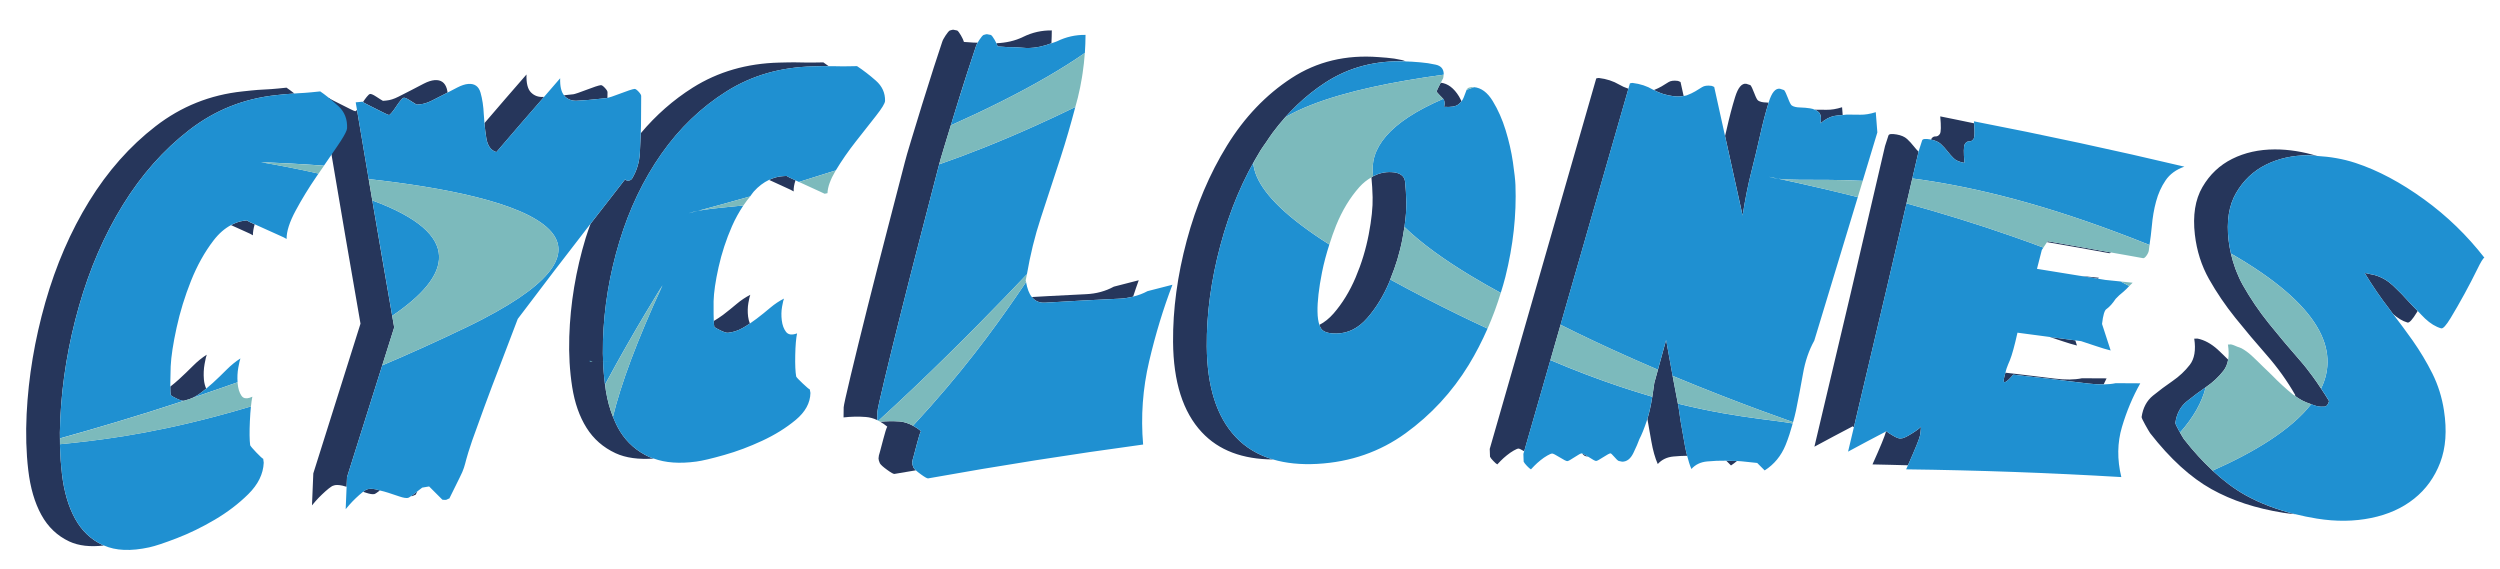 <?xml version="1.0" encoding="utf-8"?>
<!-- Generator: Adobe Illustrator 17.0.0, SVG Export Plug-In . SVG Version: 6.00 Build 0)  -->
<!DOCTYPE svg PUBLIC "-//W3C//DTD SVG 1.1//EN" "http://www.w3.org/Graphics/SVG/1.1/DTD/svg11.dtd">
<svg version="1.1" id="Layer_1" xmlns="http://www.w3.org/2000/svg" xmlns:xlink="http://www.w3.org/1999/xlink" x="0px" y="0px"
	 width="200px" height="45.5px" viewBox="0 0 200 45.5" style="enable-background:new 0 0 200 45.5;" xml:space="preserve">
<path id="color3" style="fill:#26365B;" d="M193.413,24.875c-0.019,0.032-0.041,0.072-0.06,0.104
	c-0.356,0.588-0.609,0.865-0.754,0.823c-0.391-0.11-0.775-0.348-1.158-0.683c-0.111-0.146-0.21-0.29-0.323-0.438
	c-0.666-0.858-1.314-1.807-1.947-2.846c0.072,0.019,0.207,0.049,0.403,0.086c0.195,0.038,0.329,0.067,0.402,0.087
	c0.543,0.154,1.033,0.438,1.475,0.848c0.441,0.411,0.87,0.852,1.287,1.322C192.961,24.429,193.188,24.644,193.413,24.875z
	 M86.889,23.534c-0.998,0.049-1.996,0.098-2.994,0.152c-0.449,0.024-0.898,0.051-1.348,0.077c0.26,0.322,0.607,0.479,1.05,0.452
	c0.997-0.06,1.995-0.117,2.993-0.171c0.998-0.054,1.996-0.103,2.995-0.15c0.372-0.018,0.725-0.079,1.065-0.165
	c0.151-0.435,0.288-0.889,0.449-1.308c-0.664,0.169-1.328,0.339-1.993,0.512C88.442,23.296,87.701,23.498,86.889,23.534z
	 M62.93,14.077c-0.092,0.004-0.183,0.01-0.274,0.015c-0.396,0.022-0.771,0.128-1.13,0.3c0.116,0.054,0.216,0.097,0.338,0.154
	c0.361,0.172,0.697,0.326,1.005,0.461c0.308,0.137,0.517,0.237,0.625,0.309c-0.014-0.265,0.035-0.561,0.146-0.889
	c-0.027-0.013-0.06-0.028-0.086-0.04C63.246,14.251,63.038,14.148,62.93,14.077z M42.479,7.394
	c-0.264-0.264-0.383-0.744-0.359-1.436c-1.117,1.274-2.24,2.587-3.362,3.891c0.037,0.413,0.082,0.821,0.15,1.214
	c0.104,0.61,0.373,0.978,0.804,1.104c1.275-1.497,2.545-2.957,3.815-4.416c-0.018,0.002-0.036,0.003-0.053,0.003
	C43.073,7.78,42.742,7.66,42.479,7.394z M34.771,6.411c-0.255,0.021-0.547,0.115-0.88,0.287c-0.333,0.173-0.665,0.345-0.997,0.519
	c-0.332,0.172-0.674,0.347-1.024,0.522c-0.351,0.178-0.671,0.279-0.961,0.304c-0.091,0.008-0.182,0.017-0.273,0.025
	c-0.072-0.035-0.248-0.146-0.53-0.331c-0.282-0.186-0.46-0.254-0.534-0.205c-0.037,0.003-0.112,0.073-0.226,0.21
	c-0.101,0.121-0.204,0.266-0.306,0.421c0.053,0.042,0.154,0.102,0.331,0.19c0.212,0.107,0.443,0.223,0.691,0.348
	c0.248,0.125,0.479,0.24,0.691,0.346c0.213,0.107,0.337,0.158,0.374,0.155c0.035-0.003,0.112-0.074,0.225-0.21
	c0.114-0.139,0.229-0.296,0.345-0.475c0.116-0.178,0.231-0.337,0.345-0.474c0.114-0.136,0.189-0.206,0.226-0.209
	c0.073-0.047,0.251,0.021,0.534,0.205c0.282,0.185,0.459,0.296,0.53,0.331c0.09-0.008,0.182-0.017,0.272-0.024
	c0.29-0.026,0.61-0.127,0.961-0.304c0.351-0.176,0.692-0.35,1.025-0.524c0.074-0.038,0.147-0.077,0.221-0.115
	c-0.022-0.096-0.036-0.201-0.061-0.291C35.604,6.607,35.278,6.373,34.771,6.411z M65.158,5.002
	c-0.327,0.007-0.681,0.005-1.062-0.006c-0.381-0.01-0.735-0.012-1.061-0.004c-0.236,0.005-0.472,0.011-0.708,0.016
	c-2.579,0.065-4.878,0.727-6.908,2.004c-1.562,0.985-2.946,2.206-4.16,3.65c-0.019,0.504-0.04,1.022-0.069,1.568
	c-0.042,0.759-0.254,1.45-0.636,2.078c-0.077,0.087-0.168,0.132-0.278,0.14c-0.11,0.009-0.2-0.023-0.271-0.097
	c-0.917,1.167-1.84,2.362-2.761,3.551c-0.131,0.374-0.27,0.741-0.387,1.127c-0.792,2.612-1.232,5.256-1.315,7.907
	c-0.044,1.41,0.034,2.75,0.233,4.025c0.2,1.272,0.581,2.361,1.145,3.26c0.563,0.9,1.338,1.576,2.323,2.034
	c0.827,0.383,1.854,0.514,3.06,0.431c-0.121-0.044-0.251-0.076-0.364-0.129c-0.986-0.457-1.761-1.133-2.324-2.033
	c-0.226-0.36-0.412-0.762-0.577-1.184c0,0.002-0.001,0.005-0.002,0.007c-0.122-0.308-0.23-0.629-0.323-0.966
	c-0.003-0.013-0.008-0.024-0.011-0.036c-0.091-0.347-0.172-0.703-0.231-1.081c-0.2-1.273-0.277-2.616-0.233-4.024
	c0.082-2.652,0.523-5.296,1.315-7.908c0.792-2.61,1.911-4.954,3.354-7.012c1.442-2.058,3.179-3.726,5.208-5.004
	c2.029-1.28,4.329-1.94,6.909-2.003c0.236-0.005,0.472-0.012,0.708-0.018c0.174-0.003,0.376,0.002,0.565,0.002
	c-0.143-0.102-0.286-0.211-0.429-0.306C65.63,4.993,65.394,4.997,65.158,5.002z M84.144,2.434c-0.799-0.013-1.561,0.158-2.288,0.515
	c-0.654,0.322-1.376,0.478-2.147,0.509c0.047,0.098,0.082,0.185,0.102,0.256c0.109,0,0.264,0.011,0.463,0.032
	c0.199,0.022,0.427,0.032,0.682,0.032c0.254,0,0.49,0.011,0.707,0.032c0.219,0.022,0.381,0.034,0.49,0.034
	c0.705,0,1.35-0.147,1.961-0.381C84.129,3.121,84.144,2.779,84.144,2.434z M77.115,3.355C77.08,3.225,77,3.051,76.875,2.833
	c-0.127-0.218-0.226-0.348-0.297-0.392c-0.182-0.043-0.291-0.066-0.326-0.066c-0.037,0-0.128,0.024-0.273,0.067
	c-0.073,0.044-0.184,0.175-0.33,0.393c-0.147,0.22-0.24,0.396-0.277,0.527c-0.149,0.438-0.373,1.12-0.672,2.044
	c-0.3,0.925-0.61,1.908-0.93,2.949c-0.32,1.043-0.613,1.999-0.877,2.868c-0.265,0.869-0.436,1.463-0.512,1.774
	c-0.345,1.339-0.794,3.074-1.352,5.213c-0.558,2.142-1.099,4.26-1.624,6.349c-0.525,2.096-0.975,3.924-1.348,5.482
	c-0.373,1.559-0.561,2.411-0.563,2.543c-0.004,0.269-0.008,0.537-0.011,0.809c0.594-0.068,1.187-0.081,1.781-0.035
	c0.311,0.023,0.617,0.108,0.917,0.249c0.003-0.222,0.006-0.443,0.009-0.663c0.002-0.134,0.189-0.984,0.563-2.543
	c0.373-1.559,0.823-3.387,1.348-5.48c0.525-2.09,1.066-4.209,1.624-6.351c0.557-2.138,1.007-3.874,1.351-5.213
	c0.076-0.312,0.247-0.906,0.513-1.774c0.264-0.87,0.556-1.826,0.877-2.868c0.319-1.04,0.63-2.025,0.929-2.949
	c0.3-0.927,0.524-1.607,0.674-2.045c0.022-0.082,0.075-0.189,0.142-0.306c-0.233-0.002-0.447-0.01-0.633-0.029
	C77.379,3.365,77.225,3.355,77.115,3.355z M72.531,33.836c-0.012-0.004-0.025-0.009-0.037-0.013
	c-0.175-0.055-0.351-0.092-0.529-0.106c-0.002,0-0.004-0.001-0.006-0.001c-0.017-0.001-0.033,0-0.049-0.001
	c-0.498-0.033-0.997-0.023-1.495,0.023c0.191,0.109,0.38,0.234,0.566,0.393c-0.077,0.142-0.183,0.477-0.318,1.001
	c-0.137,0.523-0.225,0.856-0.263,0.995c-0.078,0.23-0.117,0.411-0.118,0.545c-0.002,0.09,0.034,0.219,0.107,0.388
	c0.072,0.123,0.266,0.3,0.58,0.525c0.313,0.228,0.508,0.338,0.583,0.33c0.572-0.104,1.144-0.19,1.716-0.29
	c-0.085-0.08-0.15-0.151-0.184-0.208c-0.073-0.167-0.108-0.298-0.107-0.388c0.001-0.131,0.041-0.313,0.118-0.544
	c0.038-0.14,0.126-0.471,0.263-0.995c0.136-0.525,0.242-0.858,0.318-1c-0.208-0.178-0.42-0.315-0.635-0.432
	C72.873,33.966,72.703,33.893,72.531,33.836z M47.041,8c0.181-0.012,0.463-0.039,0.846-0.084c0.383-0.043,0.61-0.068,0.683-0.073
	c0.003,0,0.019-0.005,0.024-0.005c0.001-0.203,0.004-0.356,0.007-0.458c0.002-0.08-0.067-0.194-0.207-0.346
	c-0.141-0.152-0.248-0.226-0.32-0.222C48,6.816,47.854,6.853,47.635,6.925c-0.22,0.074-0.45,0.156-0.688,0.25
	c-0.239,0.095-0.468,0.177-0.688,0.252C46.039,7.5,45.91,7.538,45.874,7.54c-0.073,0.005-0.3,0.029-0.683,0.073
	c-0.027,0.002-0.045,0.004-0.072,0.007c0.02,0.024,0.034,0.055,0.055,0.077c0.263,0.266,0.594,0.385,0.994,0.359
	C46.459,8.037,46.75,8.018,47.041,8z M134.69,7.678c-0.082-0.374-0.166-0.742-0.247-1.117c-0.109-0.054-0.184-0.084-0.22-0.09
	c-0.325-0.045-0.574-0.01-0.747,0.102c-0.173,0.113-0.355,0.225-0.545,0.336c-0.175,0.102-0.382,0.2-0.616,0.294
	c0.445,0.248,0.969,0.418,1.582,0.496C134.211,7.737,134.465,7.721,134.69,7.678z M16.539,28.376
	c-0.374,0.236-0.742,0.534-1.103,0.897c-0.363,0.363-0.733,0.72-1.112,1.067c-0.234,0.214-0.468,0.408-0.701,0.59
	c0.001,0.325,0.012,0.554,0.031,0.672c0.069,0.072,0.236,0.174,0.503,0.299c0.266,0.125,0.454,0.178,0.564,0.158
	c0.047-0.009,0.092-0.032,0.139-0.043c0.171-0.041,0.34-0.092,0.506-0.168c0.176-0.08,0.351-0.174,0.521-0.294
	c0.202-0.141,0.405-0.297,0.608-0.463c-0.09-0.21-0.159-0.446-0.184-0.741c-0.035-0.424-0.016-0.836,0.057-1.236
	C16.442,28.715,16.498,28.469,16.539,28.376z M145.639,9.867c0.37-0.317,0.731-0.513,1.083-0.587
	c0.234-0.05,0.463-0.059,0.693-0.075c-0.017-0.209-0.032-0.417-0.049-0.626c-0.45,0.143-0.862,0.211-1.237,0.204
	c-0.331-0.006-0.645-0.008-0.947-0.008c0.12,0.051,0.226,0.117,0.315,0.198C145.668,9.131,145.717,9.428,145.639,9.867z
	 M19.736,17.63c-0.091,0.012-0.182,0.024-0.273,0.038c-0.34,0.046-0.664,0.173-0.98,0.342c0.054,0.025,0.098,0.043,0.153,0.069
	c0.354,0.167,0.683,0.315,0.985,0.444c0.301,0.13,0.506,0.229,0.612,0.301c-0.004-0.26,0.048-0.557,0.14-0.878
	c-0.008-0.003-0.017-0.008-0.025-0.011C20.045,17.804,19.842,17.703,19.736,17.63z M29.368,39.152
	c-0.067,0.012-0.177,0.081-0.32,0.191c0.079,0.025,0.166,0.056,0.242,0.08c0.29,0.098,0.509,0.131,0.657,0.104
	c0.061-0.01,0.223-0.121,0.446-0.291c-0.104-0.025-0.207-0.063-0.31-0.085C29.755,39.083,29.517,39.086,29.368,39.152z
	 M29.783,16.032c-0.096-0.566-0.192-1.139-0.288-1.707c-0.312-1.841-0.626-3.678-0.935-5.531c-0.058,0.06-0.105,0.102-0.128,0.104
	c-0.037,0.003-0.161-0.048-0.373-0.153c-0.213-0.108-0.444-0.222-0.692-0.348c-0.248-0.123-0.478-0.239-0.69-0.347
	c-0.212-0.107-0.337-0.179-0.37-0.219c-0.091,0.008-0.182,0.017-0.273,0.025c-0.09,0.009-0.181,0.019-0.271,0.027
	c0.052,0.313,0.105,0.619,0.157,0.931c0.111,0.098,0.221,0.189,0.331,0.293c0.486,0.465,0.715,1.06,0.684,1.787
	c-0.007,0.172-0.176,0.513-0.493,1.012c0.792,4.696,1.59,9.367,2.398,13.987c-1.252,3.954-2.51,7.946-3.775,11.978
	c-0.035,0.853-0.07,1.704-0.106,2.558c0.039-0.05,0.135-0.165,0.289-0.341c0.153-0.174,0.325-0.354,0.517-0.535
	c0.19-0.184,0.372-0.341,0.542-0.479c0.171-0.134,0.292-0.21,0.367-0.224c0.148-0.066,0.388-0.07,0.714,0
	c0.114,0.023,0.227,0.064,0.341,0.093c0.01-0.256,0.021-0.513,0.032-0.769c1.264-4.032,2.523-8.025,3.775-11.979
	C30.946,22.831,30.363,19.44,29.783,16.032L29.783,16.032z M22.215,7.084c-0.326,0.033-0.679,0.059-1.058,0.076
	c-0.38,0.018-0.733,0.044-1.059,0.079c-0.235,0.025-0.471,0.05-0.707,0.075c-2.574,0.274-4.887,1.195-6.943,2.785
	c-2.057,1.589-3.829,3.592-5.315,6.001c-1.487,2.411-2.655,5.113-3.506,8.088c-0.85,2.979-1.35,5.967-1.497,8.938
	c-0.078,1.578-0.035,3.076,0.131,4.486c0.165,1.413,0.513,2.604,1.045,3.574c0.532,0.972,1.277,1.68,2.235,2.13
	c0.753,0.352,1.68,0.452,2.771,0.323c-0.024-0.01-0.052-0.013-0.076-0.025c-0.959-0.447-1.704-1.156-2.235-2.128
	c-0.532-0.971-0.881-2.162-1.046-3.574c-0.165-1.412-0.208-2.908-0.13-4.486c0.147-2.973,0.647-5.96,1.497-8.938
	c0.85-2.976,2.018-5.678,3.506-8.089c1.486-2.41,3.257-4.411,5.315-6.001c2.057-1.589,4.369-2.511,6.943-2.785
	c0.236-0.025,0.471-0.05,0.707-0.074c0.234-0.025,0.498-0.042,0.759-0.057c-0.21-0.166-0.419-0.326-0.63-0.469
	C22.687,7.036,22.451,7.06,22.215,7.084z M32.89,39.688c0.036,0.003,0.067,0.004,0.083,0c0.037-0.006,0.083-0.023,0.14-0.056
	c0.056-0.028,0.102-0.048,0.14-0.055c0.046-0.095,0.086-0.174,0.129-0.264c-0.058,0.047-0.102,0.081-0.173,0.137
	C33.077,39.554,32.978,39.626,32.89,39.688z M60.024,23.584c-0.372,0.188-0.736,0.43-1.092,0.73
	c-0.357,0.301-0.723,0.597-1.097,0.883c-0.245,0.185-0.488,0.33-0.732,0.484c0.01,0.218,0.023,0.379,0.042,0.467
	c0.072,0.069,0.244,0.17,0.517,0.298c0.273,0.129,0.465,0.189,0.576,0.176c0.406-0.039,0.796-0.166,1.169-0.378
	c0.194-0.109,0.389-0.228,0.583-0.36c-0.065-0.164-0.116-0.346-0.142-0.555c-0.046-0.378-0.039-0.745,0.023-1.098
	C59.936,23.88,59.986,23.665,60.024,23.584z M164.372,30.287c-1-0.125-2.001-0.246-3.002-0.364c-0.311-0.036-0.622-0.07-0.933-0.106
	c-0.041,0.148-0.091,0.29-0.117,0.452c-0.103,0.49,0.146,0.388,0.742-0.294c1.001,0.11,2.002,0.225,3.003,0.343
	c1.001,0.12,2.001,0.239,3.001,0.366c0.443,0.055,0.851,0.075,1.227,0.068c0.082-0.157,0.148-0.328,0.235-0.482
	c-0.657-0.007-1.313-0.01-1.97-0.01C165.953,30.387,165.224,30.396,164.372,30.287z M166.157,27.642
	c-0.045-0.137-0.09-0.275-0.135-0.413c-0.682-0.094-1.363-0.182-2.045-0.272c0.325,0.107,0.659,0.217,1.025,0.34
	C165.437,27.444,165.822,27.56,166.157,27.642z M167.913,22.22c-0.5-0.052-0.999-0.102-1.499-0.151
	c0.474,0.077,0.947,0.15,1.42,0.229C167.858,22.27,167.89,22.25,167.913,22.22z M152.938,34.688
	c-0.426,0.268-0.714,0.395-0.863,0.386c-0.108,0.033-0.311-0.035-0.602-0.202c-0.292-0.168-0.479-0.292-0.56-0.373
	c-0.01,0.006-0.019,0.01-0.028,0.016c-0.099,0.369-0.45,1.221-1.087,2.638c0.947,0.011,1.892,0.052,2.839,0.07
	c0.598-1.342,0.931-2.164,0.978-2.432c0.046-0.365,0.066-0.584,0.059-0.659C153.607,34.236,153.363,34.423,152.938,34.688z
	 M155.219,9.31c0.073,0.794,0.064,1.261-0.029,1.403c-0.093,0.143-0.211,0.209-0.354,0.201c-0.142-0.009-0.259,0.068-0.35,0.229
	c-0.003,0.006-0.004,0.019-0.007,0.025c0.335,0.065,0.6,0.18,0.784,0.349c0.193,0.178,0.369,0.371,0.531,0.578
	c0.159,0.207,0.328,0.399,0.504,0.572c0.175,0.174,0.461,0.295,0.859,0.366c-0.075-0.834-0.068-1.332,0.024-1.493
	c0.092-0.161,0.209-0.237,0.351-0.228c0.143,0.007,0.261-0.059,0.354-0.202c0.085-0.132,0.097-0.555,0.041-1.245
	C157.023,9.683,156.122,9.485,155.219,9.31z M184.988,30.078c-0.306-0.409-0.614-0.817-0.954-1.203
	c-0.374-0.425-0.737-0.851-1.097-1.274c-0.112-0.131-0.224-0.264-0.334-0.396c-0.367-0.438-0.729-0.876-1.08-1.313
	c-0.798-0.992-1.498-2.024-2.103-3.098c-0.201-0.357-0.367-0.73-0.518-1.11c-0.029-0.074-0.057-0.149-0.084-0.222
	c-0.134-0.369-0.245-0.749-0.337-1.138c-0.003-0.015-0.01-0.028-0.013-0.042c0.002,0,0.004,0.002,0.006,0.003
	c-0.079-0.341-0.145-0.688-0.187-1.046c-0.18-1.532,0.022-2.806,0.602-3.803c0.58-0.998,1.372-1.752,2.38-2.255
	c1.007-0.504,2.142-0.756,3.406-0.76c0.236,0,0.471,0.044,0.706,0.058c-1.127-0.336-2.26-0.53-3.401-0.527
	c-1.265,0.004-2.398,0.255-3.406,0.759s-1.801,1.258-2.38,2.256c-0.58,0.997-0.782,2.271-0.604,3.802
	c0.15,1.296,0.527,2.483,1.132,3.558c0.607,1.074,1.306,2.105,2.104,3.098c0.796,0.991,1.635,1.988,2.511,2.983
	c0.875,0.999,1.64,2.065,2.291,3.206c-0.007,0.025-0.019,0.035-0.026,0.058c0.184,0.139,0.374,0.262,0.569,0.367
	c0.229,0.115,0.465,0.213,0.707,0.293c0.159,0.053,0.31,0.126,0.476,0.16c0.222,0.047,0.419,0.058,0.599,0.04
	c0.177-0.018,0.301-0.169,0.371-0.447c-0.2-0.351-0.431-0.681-0.651-1.017C185.454,30.729,185.225,30.401,184.988,30.078z
	 M163.76,19.37c1.664,0.29,3.328,0.576,4.991,0.887c0.04,0.008,0.087-0.016,0.138-0.058c-1.693-0.307-3.386-0.618-5.08-0.903
	C163.792,19.321,163.775,19.345,163.76,19.37z M177.007,37.651L177.007,37.651c-0.037-0.033-0.072-0.076-0.108-0.109
	c-0.347-0.328-0.692-0.669-1.037-1.05c-0.385-0.421-0.767-0.874-1.149-1.364c-0.005-0.007-0.013-0.021-0.018-0.026
	c-0.088-0.135-0.215-0.352-0.385-0.661c-0.182-0.324-0.275-0.527-0.284-0.606c0.106-0.736,0.411-1.31,0.914-1.72
	c0.503-0.407,1.023-0.795,1.563-1.166c0.539-0.37,0.997-0.8,1.376-1.289c0.19-0.244,0.313-0.54,0.372-0.889
	c-0.278-0.27-0.564-0.563-0.834-0.807c-0.521-0.47-1.058-0.764-1.609-0.877c-0.037-0.007-0.081-0.007-0.136,0
	c-0.052,0.011-0.097,0.011-0.133,0.002c0.14,0.915,0.021,1.614-0.356,2.1c-0.379,0.49-0.838,0.921-1.376,1.291
	c-0.54,0.368-1.061,0.76-1.564,1.167c-0.503,0.407-0.808,0.981-0.914,1.718c0.009,0.08,0.103,0.283,0.284,0.608
	c0.18,0.322,0.313,0.553,0.401,0.683c1.61,2.065,3.248,3.547,4.9,4.472c1.652,0.924,3.569,1.545,5.745,1.894
	c0.326,0.053,0.647,0.086,0.964,0.115c-1.474-0.364-2.816-0.869-4.014-1.54C178.738,39.109,177.87,38.454,177.007,37.651z
	 M126.794,36.479c0.136,0.037,0.219,0.053,0.263,0.058c-0.25-0.162-0.415-0.248-0.491-0.261
	C126.659,36.374,126.74,36.451,126.794,36.479z M115.263,6.617c-0.03,0.057-0.053,0.101-0.091,0.169
	c-0.153,0.283-0.23,0.464-0.228,0.543c0.001,0.019,0.022,0.056,0.064,0.107c0.042,0.052,0.104,0.12,0.188,0.204
	c0.043,0.044,0.069,0.07,0.104,0.105c0.028,0.029,0.056,0.057,0.077,0.079c0.017,0.019,0.03,0.032,0.045,0.047
	c0.011,0.011,0.026,0.027,0.036,0.037c0.015,0.016,0.037,0.04,0.046,0.049c0.079,0.202,0.084,0.398,0.019,0.589
	c0.544,0.038,0.923-0.023,1.135-0.183c0.105-0.079,0.192-0.166,0.266-0.26c-0.069-0.126-0.127-0.265-0.201-0.385
	C116.31,7.044,115.823,6.679,115.263,6.617z M127.915,6.239c-0.037-0.004-0.107,0.008-0.215,0.034
	c-2.724,9.487-5.568,19.366-8.521,29.64c0.004,0.106,0.007,0.208,0.011,0.312c0.003,0.105,0.007,0.21,0.011,0.313
	c0.039,0.085,0.128,0.195,0.264,0.337c0.137,0.146,0.242,0.236,0.319,0.277c0.036-0.043,0.127-0.138,0.273-0.287
	c0.143-0.148,0.308-0.293,0.49-0.44c0.182-0.149,0.365-0.274,0.549-0.38c0.184-0.104,0.313-0.16,0.389-0.16
	c0.06,0,0.225,0.085,0.45,0.219c2.889-10.048,5.67-19.713,8.34-29.007c-0.268-0.088-0.517-0.197-0.742-0.331
	C129.068,6.491,128.529,6.314,127.915,6.239z M100.854,12.014c0.135-0.22,0.288-0.414,0.43-0.625
	c0.176-0.259,0.345-0.528,0.531-0.773c1.202-1.617,2.598-2.958,4.197-4.002c1.902-1.24,4.046-1.793,6.434-1.703
	c-0.082-0.045-0.177-0.081-0.287-0.106c-0.418-0.094-0.825-0.156-1.223-0.187c-0.218-0.017-0.435-0.034-0.652-0.05
	c-2.606-0.201-4.923,0.349-6.966,1.68c-2.044,1.333-3.764,3.135-5.159,5.399c-1.396,2.266-2.471,4.805-3.219,7.596
	c-0.747,2.792-1.115,5.504-1.095,8.108c0.025,3.193,0.787,5.609,2.3,7.227c1.358,1.458,3.264,2.164,5.703,2.179
	c-1.193-0.351-2.2-0.946-3.008-1.814c-1.512-1.616-2.274-4.034-2.299-7.227c-0.022-2.604,0.347-5.315,1.095-8.107
	C98.383,16.82,99.457,14.279,100.854,12.014z M111.295,13.769c-0.512-0.021-0.991,0.095-1.444,0.329v0.001
	c-0.047,0.024-0.091,0.062-0.138,0.089c0,0.001,0.002,0.003,0.002,0.005c0.049,0.5,0.081,1.026,0.095,1.582
	c0.021,0.795-0.083,1.784-0.31,2.971c-0.227,1.188-0.576,2.336-1.049,3.45c-0.473,1.114-1.061,2.075-1.765,2.883
	c-0.351,0.401-0.73,0.705-1.135,0.911c0.042,0.122,0.09,0.232,0.15,0.314c0.19,0.264,0.6,0.387,1.231,0.377
	c0.926-0.014,1.744-0.429,2.449-1.237c0.704-0.807,1.293-1.768,1.765-2.883c0.047-0.111,0.078-0.226,0.123-0.338
	c0.191-0.479,0.368-0.961,0.517-1.453c0.162-0.545,0.302-1.097,0.409-1.659c0.017-0.086,0.027-0.164,0.043-0.249
	c0.04-0.227,0.08-0.453,0.111-0.665c0.117-0.789,0.17-1.476,0.155-2.057c-0.013-0.555-0.045-1.082-0.094-1.582
	C112.361,14.062,111.989,13.797,111.295,13.769z M140.65,8.045c-0.075-0.049-0.177-0.245-0.307-0.588
	c-0.13-0.342-0.233-0.558-0.31-0.646c-0.183-0.066-0.293-0.103-0.329-0.108c-0.359-0.056-0.658,0.296-0.896,1.063
	c-0.238,0.766-0.469,1.651-0.694,2.657c-0.034,0.154-0.074,0.304-0.109,0.457c0.467,2.122,0.931,4.25,1.403,6.357
	c0.211-1.332,0.442-2.483,0.69-3.455c0.249-0.972,0.486-1.96,0.711-2.964c0.22-0.983,0.446-1.848,0.679-2.602
	c-0.065-0.003-0.12-0.014-0.187-0.016C141.017,8.196,140.8,8.144,140.65,8.045z M134.448,33.69c-0.059-0.4-0.1-0.699-0.13-0.898
	c-0.029-0.2-0.079-0.481-0.153-0.841c-0.073-0.359-0.176-0.891-0.303-1.59c-0.127-0.701-0.318-1.754-0.572-3.16
	c-0.217,0.788-0.435,1.582-0.654,2.374h0.001c-0.098,0.355-0.194,0.707-0.293,1.065c-0.008,0.067-0.019,0.119-0.026,0.186
	c-0.041,0.316-0.083,0.614-0.128,0.893c-0.001,0.006-0.002,0.015-0.003,0.02c0,0,0,0-0.001,0c-0.117,0.726-0.249,1.319-0.394,1.776
	c0.095,0.544,0.199,1.133,0.314,1.783c0.13,0.737,0.302,1.346,0.515,1.825c0.319-0.355,0.739-0.557,1.263-0.604
	c0.385-0.036,0.744-0.053,1.091-0.057c-0.061-0.242-0.123-0.486-0.173-0.767C134.671,34.956,134.552,34.285,134.448,33.69z
	 M153.099,11.699c-0.162-0.207-0.339-0.4-0.53-0.578c-0.195-0.177-0.472-0.299-0.832-0.362c-0.397-0.07-0.616-0.044-0.66,0.075
	c-0.043,0.12-0.136,0.402-0.275,0.85c-1.791,7.749-3.676,15.765-5.65,24.052c1.025-0.555,2.048-1.099,3.067-1.632
	c0.018,0.019,0.063,0.049,0.093,0.07c1.799-7.568,3.528-14.921,5.172-22.038C153.352,11.998,153.221,11.858,153.099,11.699z
	 M138.097,36.854c0.127,0.128,0.254,0.255,0.382,0.382c0.171-0.109,0.328-0.23,0.479-0.359c-0.023,0-0.059-0.004-0.078-0.004
	C138.619,36.865,138.357,36.861,138.097,36.854z"/>
<path id="color2" style="fill:#1F90D1;" d="M63.922,14.557C63.923,14.557,63.923,14.556,63.922,14.557
	c0.073,0.033,0.141,0.064,0.213,0.097C64.066,14.623,63.992,14.587,63.922,14.557z M47.178,28.951L47.178,28.951
	c0-0.003,0-0.005,0-0.007c0.031-0.021,0.061-0.043,0.092-0.064c-0.03-0.012-0.06-0.026-0.091-0.037
	C47.18,28.879,47.179,28.915,47.178,28.951z M80.389,23.784c0.648-0.672,1.253-1.304,1.764-1.843
	c0.265-1.529,0.626-3.038,1.113-4.511c0.539-1.634,1.068-3.248,1.585-4.843c0.435-1.339,0.819-2.682,1.175-4.025
	c-1.108,0.54-2.173,1.037-3.207,1.502c-2.82,1.271-5.379,2.282-7.687,3.084c0.091-0.339,0.241-0.854,0.458-1.564
	c0.148-0.489,0.309-1.012,0.476-1.556c2.73-1.218,5.399-2.538,7.754-3.911c1.06-0.618,2.063-1.246,2.969-1.882
	c0.031-0.476,0.052-0.956,0.053-1.444c-0.799-0.012-1.561,0.16-2.288,0.516c-0.14,0.069-0.294,0.099-0.439,0.154
	c-0.611,0.234-1.256,0.381-1.961,0.381c-0.109,0-0.271-0.012-0.49-0.034c-0.217-0.021-0.453-0.032-0.707-0.032
	c-0.255,0-0.482-0.01-0.682-0.032c-0.199-0.021-0.353-0.032-0.463-0.032c-0.019-0.071-0.055-0.158-0.102-0.256
	c-0.038-0.08-0.082-0.167-0.139-0.266c-0.127-0.217-0.225-0.348-0.297-0.392c-0.182-0.042-0.291-0.065-0.326-0.065
	c-0.037,0-0.128,0.023-0.274,0.067c-0.072,0.044-0.184,0.175-0.329,0.393c-0.056,0.083-0.095,0.152-0.134,0.222
	c-0.067,0.117-0.12,0.223-0.142,0.306c-0.15,0.438-0.374,1.118-0.674,2.045c-0.299,0.923-0.609,1.909-0.929,2.949
	c-0.321,1.043-0.614,1.999-0.877,2.868c-0.266,0.869-0.436,1.463-0.513,1.774c-0.344,1.339-0.794,3.075-1.351,5.213
	c-0.558,2.142-1.099,4.26-1.624,6.351c-0.524,2.093-0.975,3.921-1.348,5.48c-0.374,1.559-0.561,2.409-0.563,2.543
	c-0.003,0.22-0.006,0.441-0.009,0.663c0.031,0.015,0.061,0.034,0.091,0.051C74.131,30.148,77.766,26.499,80.389,23.784z
	 M70.068,6.45c-0.503-0.442-1.004-0.829-1.507-1.16c-0.236,0.004-0.472,0.008-0.708,0.013c-0.327,0.007-0.681,0.005-1.062-0.006
	c-0.178-0.005-0.33,0-0.496-0.003c-0.19,0-0.391-0.005-0.565-0.002c-0.236,0.006-0.472,0.013-0.708,0.018
	c-2.579,0.063-4.879,0.723-6.909,2.003c-2.029,1.278-3.766,2.947-5.208,5.004c-1.443,2.059-2.562,4.402-3.354,7.012
	c-0.792,2.611-1.233,5.255-1.315,7.908c-0.044,1.408,0.033,2.751,0.233,4.024c0.06,0.378,0.14,0.734,0.231,1.081
	c-0.093-0.344-0.171-0.703-0.23-1.081c-0.026-0.168-0.033-0.349-0.055-0.521c2.367-4.407,4.584-7.916,4.584-7.916
	c-2.054,4.447-3.324,7.895-3.963,10.513c0.166,0.422,0.352,0.823,0.577,1.184c0.563,0.9,1.338,1.576,2.324,2.033
	c0.114,0.053,0.244,0.085,0.364,0.129c0.927,0.337,2.052,0.425,3.402,0.242c0.483-0.064,1.229-0.241,2.238-0.528
	c1.008-0.284,2.019-0.664,3.031-1.135c1.013-0.469,1.905-1.023,2.679-1.664c0.773-0.643,1.167-1.359,1.184-2.163
	c0.001-0.039-0.017-0.131-0.05-0.28c-0.074-0.031-0.265-0.191-0.574-0.485c-0.309-0.291-0.482-0.476-0.516-0.548
	c-0.067-0.377-0.092-0.947-0.076-1.717c0.016-0.767,0.065-1.346,0.147-1.735c-0.409,0.151-0.704,0.113-0.883-0.12
	c-0.18-0.234-0.293-0.538-0.34-0.919c-0.047-0.38-0.039-0.746,0.023-1.098c0.063-0.351,0.114-0.565,0.152-0.646
	c-0.372,0.187-0.736,0.429-1.092,0.728c-0.357,0.303-0.723,0.598-1.097,0.882c-0.18,0.138-0.36,0.266-0.54,0.386
	c-0.194,0.132-0.389,0.251-0.583,0.36c-0.374,0.212-0.764,0.339-1.169,0.378c-0.111,0.013-0.302-0.047-0.576-0.176
	c-0.273-0.128-0.445-0.229-0.517-0.298c-0.019-0.088-0.033-0.249-0.042-0.467c-0.007-0.154-0.012-0.334-0.014-0.554
	c-0.006-0.526-0.005-0.87-0.001-1.024c0.018-0.704,0.151-1.617,0.399-2.73c0.248-1.114,0.605-2.205,1.071-3.272
	c0.264-0.604,0.575-1.152,0.913-1.665c-1.26,0.129-2.267,0.219-3.07,0.337c-0.197,0.03-0.392,0.059-0.564,0.093
	c-0.483,0.127-0.752,0.196-0.752,0.196c0.217-0.077,0.469-0.14,0.752-0.196c0.171-0.045,0.375-0.099,0.599-0.159
	c0.858-0.23,2.084-0.566,3.574-0.992c0.099-0.123,0.183-0.266,0.287-0.384c0.381-0.426,0.792-0.733,1.227-0.94
	c0.359-0.172,0.733-0.278,1.13-0.3c0.092-0.005,0.183-0.01,0.274-0.015c0.108,0.071,0.316,0.174,0.625,0.31
	c0.026,0.012,0.06,0.027,0.086,0.04c0.087,0.039,0.186,0.085,0.282,0.13c0.942-0.29,1.927-0.597,2.943-0.924
	c0.469-0.777,1-1.545,1.593-2.3c0.597-0.759,1.136-1.444,1.62-2.06c0.483-0.615,0.725-1.014,0.728-1.203
	C70.817,7.431,70.57,6.892,70.068,6.45z M50.005,14.35c0.07,0.074,0.161,0.106,0.271,0.097c0.11-0.008,0.201-0.053,0.278-0.14
	c0.382-0.627,0.594-1.318,0.636-2.078c0.029-0.546,0.051-1.063,0.069-1.568c0.007-0.197,0.016-0.398,0.021-0.589
	c0.006-0.198,0.008-0.598,0.008-1.194c-0.001-0.597,0.001-0.996,0.007-1.196c0.003-0.079-0.067-0.194-0.207-0.347
	c-0.141-0.151-0.248-0.226-0.32-0.222c-0.073,0.004-0.218,0.043-0.439,0.115c-0.22,0.073-0.45,0.156-0.688,0.25
	c-0.24,0.093-0.469,0.176-0.688,0.25c-0.198,0.067-0.312,0.1-0.36,0.108c-0.005,0-0.021,0.005-0.024,0.005
	c-0.073,0.005-0.3,0.03-0.683,0.073C47.504,7.96,47.222,7.987,47.041,8c-0.291,0.019-0.582,0.038-0.873,0.057
	c-0.4,0.026-0.732-0.093-0.994-0.359c-0.021-0.022-0.035-0.053-0.055-0.077c-0.221-0.276-0.326-0.723-0.305-1.361
	c-0.428,0.488-0.859,0.997-1.288,1.49c-1.27,1.459-2.539,2.919-3.815,4.416c-0.432-0.126-0.7-0.494-0.804-1.104
	c-0.068-0.393-0.114-0.801-0.15-1.214c-0.02-0.228-0.041-0.454-0.052-0.688c-0.03-0.658-0.117-1.24-0.261-1.745
	c-0.145-0.505-0.471-0.739-0.978-0.7C37.211,6.733,36.919,6.828,36.586,7c-0.259,0.133-0.517,0.267-0.776,0.403
	c-0.074,0.038-0.147,0.077-0.221,0.115c-0.332,0.174-0.674,0.348-1.025,0.524c-0.351,0.176-0.671,0.278-0.961,0.304
	c-0.091,0.007-0.182,0.016-0.272,0.024c-0.071-0.035-0.248-0.145-0.53-0.331c-0.282-0.185-0.46-0.252-0.534-0.205
	c-0.037,0.003-0.112,0.073-0.226,0.209c-0.114,0.137-0.229,0.295-0.345,0.474c-0.115,0.179-0.23,0.336-0.345,0.475
	c-0.113,0.137-0.19,0.207-0.225,0.21c-0.037,0.003-0.161-0.048-0.374-0.155c-0.212-0.106-0.443-0.221-0.691-0.346
	c-0.248-0.125-0.479-0.24-0.691-0.348c-0.177-0.088-0.278-0.148-0.331-0.19c-0.011-0.008-0.034-0.021-0.039-0.029
	c-0.091,0.008-0.182,0.018-0.272,0.027c-0.09,0.008-0.181,0.017-0.272,0.025c0.034,0.204,0.069,0.405,0.103,0.609
	c0.31,1.853,0.623,3.69,0.935,5.531c5.713,0.635,12.29,1.832,14.453,4.047c1.671,1.71,0.707,4.025-5.342,7.161
	c-0.414,0.215-0.845,0.433-1.307,0.653c-2.376,1.143-4.61,2.147-6.722,3.044c0.32-1.012,0.64-2.027,0.958-3.034
	c-0.016-0.092-0.032-0.185-0.048-0.277c0.016,0.091,0.032,0.185,0.048,0.276c-1.252,3.954-2.511,7.947-3.775,11.979
	c-0.011,0.256-0.022,0.513-0.032,0.769c-0.025,0.597-0.049,1.193-0.074,1.789c0.038-0.051,0.135-0.164,0.289-0.34
	c0.153-0.175,0.325-0.355,0.517-0.538c0.19-0.181,0.371-0.341,0.542-0.478c0.017-0.015,0.029-0.021,0.046-0.033
	c0.143-0.11,0.253-0.18,0.32-0.191c0.148-0.066,0.387-0.069,0.715,0c0.104,0.021,0.207,0.06,0.31,0.085
	c0.223,0.055,0.447,0.107,0.669,0.183c0.326,0.11,0.633,0.213,0.923,0.307c0.289,0.097,0.509,0.132,0.657,0.104
	c0.042-0.007,0.131-0.062,0.247-0.144c0.088-0.062,0.188-0.134,0.319-0.237c0.071-0.056,0.115-0.09,0.173-0.137
	c0.191-0.15,0.336-0.264,0.395-0.304c0.092-0.017,0.185-0.032,0.277-0.048c0.092-0.016,0.185-0.031,0.277-0.047
	c0.354,0.354,0.707,0.708,1.062,1.062c0.146,0.014,0.238,0.021,0.275,0.014c0.036-0.006,0.083-0.023,0.14-0.056
	c0.056-0.03,0.102-0.048,0.14-0.054c0.398-0.814,0.677-1.376,0.835-1.691c0.158-0.313,0.27-0.569,0.331-0.767
	c0.063-0.193,0.126-0.419,0.19-0.678c0.065-0.258,0.221-0.758,0.469-1.496c0.246-0.697,0.573-1.602,0.98-2.709
	c0.406-1.107,0.812-2.179,1.216-3.218c0.403-1.041,0.887-2.31,1.453-3.81c1.95-2.591,3.888-5.116,5.822-7.611
	C48.166,16.712,49.088,15.517,50.005,14.35z M115.196,7.642c0.042,0.043,0.071,0.072,0.104,0.104
	C115.266,7.711,115.239,7.685,115.196,7.642c-0.084-0.085-0.146-0.153-0.188-0.205C115.05,7.489,115.112,7.557,115.196,7.642z
	 M90.65,23.729c-0.341,0.086-0.693,0.147-1.065,0.165c-0.999,0.047-1.997,0.096-2.995,0.15c-0.998,0.054-1.996,0.111-2.993,0.171
	c-0.442,0.027-0.79-0.13-1.05-0.452c-0.22-0.272-0.37-0.675-0.461-1.196c-0.267,0.391-0.563,0.822-0.873,1.272
	c-1.753,2.535-4.254,5.993-8.171,10.218c0.214,0.116,0.426,0.254,0.635,0.432c-0.077,0.142-0.183,0.475-0.318,1
	c-0.137,0.524-0.225,0.855-0.263,0.995c-0.077,0.231-0.117,0.413-0.118,0.544c-0.002,0.09,0.034,0.221,0.107,0.388
	c0.034,0.057,0.099,0.128,0.184,0.208c0.099,0.093,0.227,0.197,0.397,0.318c0.313,0.229,0.507,0.338,0.582,0.329
	c5.731-1.028,11.466-1.932,17.203-2.709c-0.194-2.249-0.031-4.477,0.482-6.659c0.513-2.186,1.135-4.229,1.863-6.124
	c-0.664,0.169-1.328,0.339-1.993,0.512C91.441,23.488,91.055,23.627,90.65,23.729z M27.083,8.498
	c-0.11-0.103-0.221-0.193-0.331-0.29c-0.377-0.333-0.755-0.64-1.134-0.896c-0.235,0.023-0.471,0.048-0.707,0.071
	c-0.326,0.033-0.679,0.059-1.059,0.076c-0.107,0.005-0.196,0.016-0.299,0.022c-0.261,0.016-0.525,0.032-0.759,0.057
	c-0.236,0.024-0.471,0.049-0.707,0.074c-2.574,0.274-4.887,1.196-6.943,2.785c-2.057,1.59-3.828,3.591-5.315,6.001
	c-1.488,2.411-2.656,5.113-3.506,8.089c-0.85,2.979-1.35,5.966-1.497,8.938c-0.078,1.578-0.036,3.074,0.13,4.486
	c0.165,1.412,0.514,2.604,1.046,3.574c0.532,0.972,1.277,1.681,2.235,2.128c0.023,0.013,0.052,0.016,0.076,0.025
	c0.948,0.421,2.151,0.471,3.623,0.15c0.477-0.103,1.216-0.349,2.218-0.736c1.001-0.385,2.007-0.876,3.019-1.471
	c1.011-0.595,1.908-1.276,2.691-2.05c0.782-0.774,1.194-1.608,1.234-2.512c0.001-0.044-0.013-0.146-0.04-0.313
	c-0.073-0.03-0.256-0.199-0.552-0.507c-0.296-0.308-0.461-0.504-0.493-0.582c-0.055-0.419-0.062-1.059-0.023-1.924
	c0.021-0.453,0.048-0.843,0.084-1.18c-0.968,0.291-1.887,0.549-2.773,0.784c-5.69,1.516-9.741,1.965-12.498,2.238
	c-0.003-0.153,0.006-0.315,0.005-0.469c2.565-0.714,6.156-1.763,9.994-3.033c0.021-0.004,0.039-0.016,0.06-0.021
	c-0.047,0.011-0.092,0.034-0.139,0.043c-0.11,0.02-0.298-0.033-0.564-0.158c-0.267-0.125-0.434-0.227-0.503-0.299
	c-0.02-0.118-0.03-0.347-0.031-0.672c-0.001-0.139,0-0.291,0.003-0.47c0.009-0.591,0.019-0.975,0.027-1.149
	c0.037-0.791,0.194-1.822,0.472-3.091c0.277-1.267,0.662-2.517,1.153-3.749c0.492-1.228,1.093-2.309,1.806-3.236
	c0.435-0.566,0.903-0.962,1.398-1.226c0.316-0.169,0.64-0.295,0.98-0.342c0.091-0.013,0.182-0.025,0.273-0.038
	c0.105,0.072,0.309,0.174,0.611,0.303c0.008,0.003,0.017,0.008,0.025,0.011c0.294,0.128,0.613,0.271,0.959,0.433
	c0.354,0.166,0.682,0.314,0.985,0.444c0.301,0.129,0.505,0.229,0.611,0.3c-0.01-0.596,0.232-1.354,0.726-2.271
	c0.492-0.915,1.049-1.825,1.667-2.726c0.057-0.083,0.106-0.156,0.163-0.236c-0.795-0.181-1.642-0.358-2.536-0.531
	c-0.659-0.128-1.341-0.254-2.063-0.376c0,0,0.862,0.024,2.252,0.098c0.779,0.042,1.72,0.099,2.779,0.177
	c0.383-0.559,0.752-1.095,1.084-1.579c0.104-0.151,0.19-0.284,0.273-0.412c0.317-0.494,0.486-0.832,0.493-1
	C27.798,9.545,27.569,8.956,27.083,8.498z M29.783,16.032c0.527,3.096,1.058,6.174,1.592,9.236
	C36.077,22.084,37.199,18.765,29.783,16.032z M112.464,6.443c1.017-0.177,2.033-0.334,3.023-0.467c0.001-0.02,0.011-0.06,0.01-0.077
	c-0.012-0.392-0.226-0.636-0.644-0.727c-0.418-0.093-0.826-0.155-1.224-0.186c-0.217-0.018-0.435-0.034-0.651-0.05
	c-0.18-0.014-0.356-0.016-0.533-0.023c-2.388-0.09-4.531,0.463-6.434,1.703c-1.6,1.044-2.995,2.385-4.197,4.002
	c0.331-0.438,0.678-0.854,1.036-1.253C105.196,8.001,108.824,7.074,112.464,6.443z M31.375,25.269
	c0.038,0.216,0.075,0.433,0.113,0.65C31.45,25.703,31.413,25.484,31.375,25.269C31.375,25.268,31.375,25.268,31.375,25.269z
	 M19.235,28.675c-0.375,0.236-0.742,0.535-1.104,0.896c-0.362,0.365-0.732,0.722-1.111,1.068c-0.175,0.161-0.35,0.311-0.524,0.452
	c-0.203,0.166-0.406,0.322-0.608,0.463c-0.171,0.12-0.345,0.214-0.521,0.294c0,0,0.002-0.001,0.002-0.001
	c0.426-0.144,0.861-0.301,1.291-0.449c0.781-0.268,1.561-0.533,2.346-0.817c-0.027-0.4-0.011-0.79,0.058-1.168
	C19.138,29.015,19.194,28.769,19.235,28.675z M20.187,31.733c-0.307,0.148-0.547,0.173-0.719,0.07
	C19.64,31.906,19.88,31.883,20.187,31.733z M193.921,15.945c-1.842-1.333-3.666-2.313-5.479-2.909
	c-1.014-0.334-2.034-0.498-3.059-0.559c-0.235-0.014-0.47-0.058-0.706-0.058c-1.265,0.004-2.4,0.256-3.406,0.76
	c-1.008,0.503-1.8,1.258-2.38,2.255c-0.58,0.997-0.782,2.272-0.602,3.803c0.042,0.359,0.107,0.705,0.187,1.046
	c7.203,4.139,8.688,7.756,7.212,10.799c-0.004-0.007-0.009-0.012-0.013-0.018c0.221,0.336,0.451,0.666,0.651,1.017
	c-0.07,0.278-0.194,0.43-0.371,0.447c-0.18,0.018-0.377,0.007-0.599-0.04c-0.16-0.033-0.307-0.102-0.461-0.155
	c-1.634,2.089-4.613,3.866-7.888,5.317c0.863,0.803,1.732,1.458,2.604,1.945c1.197,0.671,2.54,1.176,4.014,1.54
	c0.559,0.138,1.133,0.259,1.73,0.354c1.538,0.248,2.985,0.228,4.336-0.05c1.351-0.275,2.498-0.789,3.44-1.543
	c0.941-0.749,1.635-1.711,2.085-2.888c0.449-1.178,0.549-2.56,0.302-4.171c-0.162-1.057-0.473-2.043-0.926-2.952
	c-0.454-0.909-0.982-1.789-1.579-2.641c-0.496-0.706-1.03-1.416-1.572-2.128c-0.111-0.146-0.21-0.29-0.323-0.438
	c-0.666-0.858-1.314-1.807-1.947-2.846c0.072,0.019,0.207,0.049,0.403,0.086c0.195,0.038,0.329,0.067,0.402,0.087
	c0.543,0.154,1.033,0.438,1.475,0.848c0.441,0.411,0.87,0.852,1.287,1.322c0.223,0.252,0.449,0.467,0.675,0.698
	c0.196,0.203,0.392,0.423,0.59,0.61c0.427,0.402,0.857,0.663,1.292,0.787c0.145,0.04,0.397-0.236,0.754-0.824
	c0.357-0.588,0.727-1.233,1.111-1.935c0.382-0.703,0.72-1.351,1.012-1.949c0.29-0.599,0.482-0.913,0.578-0.947
	C197.371,18.842,195.765,17.279,193.921,15.945z M181.063,29.351c0.223,0.219,0.437,0.41,0.665,0.643
	c0.555,0.569,1.121,1.092,1.703,1.565c-0.581-0.474-1.148-0.996-1.702-1.565C181.5,29.761,181.286,29.569,181.063,29.351z
	 M111.221,22.359c0.019-0.045,0.03-0.092,0.049-0.137c-0.045,0.112-0.076,0.227-0.123,0.338c-0.472,1.115-1.061,2.076-1.765,2.883
	c-0.705,0.809-1.523,1.224-2.449,1.237c-0.631,0.01-1.041-0.113-1.231-0.377c-0.06-0.082-0.108-0.192-0.15-0.314
	c-0.092-0.263-0.145-0.609-0.151-1.055c-0.014-0.814,0.106-1.866,0.36-3.149c0.15-0.755,0.354-1.495,0.587-2.226
	c-0.866-0.542-1.607-1.061-2.273-1.564c-2.527-1.91-3.684-3.544-3.813-4.932c0.194-0.351,0.382-0.71,0.591-1.049
	c0.136-0.22,0.287-0.417,0.43-0.625c-0.142,0.211-0.295,0.405-0.43,0.625c-1.397,2.265-2.471,4.806-3.218,7.596
	c-0.748,2.792-1.116,5.503-1.095,8.107c0.024,3.193,0.787,5.611,2.299,7.227c0.808,0.867,1.815,1.463,3.008,1.814
	c1.036,0.305,2.211,0.425,3.536,0.353c2.66-0.146,5.018-0.972,7.06-2.448c2.042-1.479,3.727-3.3,5.055-5.47
	c0.572-0.935,1.067-1.909,1.508-2.909c-0.768-0.352-1.563-0.732-2.37-1.126C114.921,24.322,113.122,23.397,111.221,22.359z
	 M184.88,32.329c0.005,0.002,0.01,0.004,0.015,0.006c0,0,0,0,0.001-0.001C184.891,32.334,184.886,32.33,184.88,32.329z
	 M179.421,22.794c-0.201-0.356-0.369-0.729-0.519-1.11C179.053,22.063,179.219,22.437,179.421,22.794
	c0.604,1.073,1.305,2.106,2.102,3.098c0.351,0.437,0.713,0.875,1.08,1.313c-0.367-0.438-0.729-0.875-1.079-1.313
	C180.727,24.9,180.026,23.868,179.421,22.794z M177.88,29.659c0.189-0.242,0.313-0.54,0.372-0.889
	c0.058-0.351,0.053-0.753-0.018-1.212c0.037,0.008,0.082,0.008,0.135-0.002h-0.001c-0.052,0.01-0.098,0.01-0.135,0.002
	c0.07,0.457,0.076,0.861,0.018,1.212C178.191,29.119,178.068,29.415,177.88,29.659c-0.38,0.489-0.838,0.919-1.377,1.289
	c-0.54,0.371-1.06,0.759-1.563,1.166c-0.503,0.41-0.808,0.983-0.914,1.72c0.009,0.079,0.102,0.282,0.284,0.606
	c0.035,0.064,0.061,0.108,0.093,0.165c1.093-1.235,1.761-2.444,2.054-3.622c0.017-0.011,0.031-0.023,0.048-0.035
	C177.043,30.578,177.501,30.15,177.88,29.659z M184.988,30.078c-0.3-0.413-0.613-0.817-0.953-1.203
	c-0.374-0.425-0.737-0.851-1.098-1.274c0.359,0.424,0.723,0.85,1.097,1.274C184.374,29.261,184.683,29.669,184.988,30.078z
	 M184.173,32.036c-0.195-0.105-0.386-0.228-0.569-0.367c-0.056-0.042-0.118-0.066-0.173-0.11c0.055,0.044,0.116,0.072,0.172,0.111
	C183.788,31.807,183.975,31.938,184.173,32.036z M121.033,12.971c0.121,0.834,0.188,1.443,0.203,1.829
	c0.088,2.387-0.177,4.829-0.807,7.355c-0.108,0.434-0.24,0.855-0.368,1.277c-0.833-0.451-1.636-0.909-2.405-1.373
	c-2.102-1.268-3.936-2.579-5.3-3.901c-0.002,0.012-0.005,0.026-0.007,0.038c0.117-0.789,0.17-1.476,0.155-2.057
	c-0.013-0.555-0.045-1.082-0.094-1.582c-0.05-0.496-0.422-0.76-1.116-0.789c-0.512-0.021-0.991,0.095-1.444,0.329
	c-0.328-2.191,1.224-4.308,5.607-6.189c0.015,0.016,0.037,0.04,0.046,0.049c0.079,0.202,0.084,0.398,0.019,0.589
	c0.544,0.038,0.923-0.023,1.135-0.183c0.105-0.079,0.192-0.166,0.266-0.26c0.076-0.098,0.136-0.205,0.178-0.32
	c0.083-0.227,0.158-0.426,0.227-0.595c0.067-0.17,0.263-0.242,0.59-0.215c0.578,0.047,1.078,0.42,1.5,1.11
	c0.423,0.692,0.767,1.47,1.033,2.336C120.717,11.288,120.912,12.136,121.033,12.971z M117.328,7.188
	c0.2-0.071,0.391-0.143,0.6-0.213c-0.004,0-0.007-0.002-0.01-0.002C117.591,6.947,117.394,7.018,117.328,7.188z M112.195,19.111
	c-0.107,0.562-0.247,1.113-0.409,1.659C111.951,20.225,112.089,19.673,112.195,19.111c0.018-0.087,0.027-0.163,0.043-0.249
	C112.223,18.946,112.212,19.024,112.195,19.111z M146,15.13c-1.656-0.39-2.96-0.672-3.722-0.831
	c-0.287-0.036-0.544-0.086-0.768-0.157c0,0,0.275,0.054,0.768,0.157c0.935,0.117,2.23,0.078,3.945,0.091
	c0.831,0.006,1.751,0.023,2.792,0.078c0.391-1.291,0.788-2.602,1.173-3.875c-0.042-0.539-0.085-1.079-0.127-1.62
	c-0.45,0.143-0.862,0.211-1.236,0.204c-0.374-0.008-0.731-0.011-1.068-0.011c-0.112,0-0.228,0.029-0.342,0.038
	c-0.23,0.016-0.459,0.025-0.693,0.075c-0.352,0.074-0.713,0.27-1.083,0.587c0.078-0.44,0.029-0.736-0.143-0.895
	c-0.089-0.082-0.194-0.147-0.315-0.198c-0.112-0.048-0.236-0.085-0.375-0.106c-0.254-0.04-0.522-0.063-0.808-0.07
	c-0.287-0.006-0.504-0.058-0.653-0.157c-0.075-0.049-0.178-0.244-0.307-0.586c-0.13-0.342-0.233-0.558-0.31-0.646
	c-0.184-0.065-0.293-0.103-0.329-0.108c-0.358-0.056-0.658,0.296-0.896,1.064c-0.005,0.017-0.011,0.037-0.016,0.054
	c-0.233,0.754-0.459,1.619-0.679,2.602c-0.225,1.004-0.462,1.992-0.711,2.964c-0.248,0.972-0.479,2.123-0.69,3.455
	c-0.473-2.107-0.936-4.235-1.403-6.357c-0.288-1.311-0.581-2.609-0.867-3.925c-0.109-0.054-0.184-0.085-0.22-0.09
	c-0.324-0.045-0.573-0.01-0.747,0.102c-0.173,0.114-0.354,0.225-0.546,0.336c-0.191,0.112-0.418,0.22-0.683,0.322
	c-0.072,0.029-0.168,0.036-0.253,0.052c-0.226,0.044-0.479,0.06-0.793,0.02c-0.613-0.078-1.137-0.248-1.582-0.496
	c-0.028-0.016-0.063-0.023-0.09-0.04c-0.463-0.276-1.001-0.453-1.616-0.528c-0.036-0.004-0.105,0.008-0.213,0.034
	c-0.041,0.142-0.082,0.286-0.123,0.428c-2.67,9.293-5.451,18.959-8.34,29.007c-0.021,0.068-0.04,0.137-0.06,0.206
	c0.004,0.103,0.007,0.208,0.011,0.313c0.004,0.103,0.006,0.208,0.011,0.311c0.039,0.085,0.128,0.195,0.264,0.34
	c0.137,0.144,0.241,0.233,0.319,0.275c0.036-0.043,0.127-0.138,0.272-0.286c0.143-0.147,0.308-0.293,0.49-0.441
	c0.182-0.149,0.364-0.274,0.549-0.379c0.185-0.107,0.313-0.158,0.388-0.16c0.075,0,0.276,0.101,0.603,0.305
	c0.325,0.202,0.526,0.303,0.602,0.303s0.269-0.104,0.58-0.313c0.309-0.206,0.502-0.309,0.578-0.311c0.005,0,0.02,0.01,0.025,0.01
	c0.076,0.013,0.241,0.099,0.491,0.261c0.023,0.014,0.034,0.018,0.059,0.034c0.307,0.204,0.499,0.305,0.573,0.305
	c0.075,0,0.268-0.101,0.578-0.307c0.31-0.202,0.503-0.303,0.578-0.303c0.037,0,0.134,0.089,0.293,0.272
	c0.156,0.184,0.274,0.295,0.352,0.335c0.152,0.04,0.246,0.061,0.284,0.061c0.373,0.003,0.673-0.23,0.898-0.693
	c0.223-0.462,0.384-0.834,0.482-1.115c0.172-0.318,0.374-0.819,0.604-1.498c0.012-0.032,0.021-0.077,0.033-0.113
	c0.146-0.457,0.277-1.051,0.394-1.776c-0.232-0.066-0.483-0.146-0.723-0.22c-0.612-0.184-1.248-0.388-1.906-0.607
	c-1.69-0.568-3.517-1.251-5.523-2.108c0.273-0.95,0.541-1.881,0.813-2.824c1.752,0.883,3.536,1.718,5.288,2.501
	c0.277,0.124,0.555,0.248,0.831,0.369c0.562,0.247,1.121,0.491,1.671,0.726c0.219-0.792,0.438-1.586,0.654-2.374
	c0.254,1.406,0.445,2.459,0.572,3.16c0.127,0.699,0.229,1.23,0.303,1.59c0.074,0.359,0.124,0.641,0.153,0.841
	c0.029,0.199,0.071,0.499,0.13,0.898c0.104,0.596,0.223,1.267,0.353,2.004c0.05,0.281,0.111,0.525,0.173,0.767
	c0.1,0.396,0.21,0.76,0.342,1.057c0.319-0.357,0.739-0.556,1.262-0.604c0.523-0.048,1.009-0.068,1.459-0.061
	c0.021,0,0.04,0.002,0.061,0.002c0.261,0.007,0.522,0.011,0.783,0.018c0.02,0,0.056,0.004,0.078,0.004
	c0.19,0.009,0.465,0.032,0.854,0.077c0.434,0.051,0.688,0.079,0.765,0.081c0.199,0.197,0.397,0.399,0.598,0.598
	c0.758-0.483,1.315-1.159,1.673-2.032c0.226-0.554,0.408-1.134,0.571-1.727c-0.732-0.128-1.629-0.233-2.701-0.376
	c-1.691-0.225-3.825-0.548-6.485-1.209c-0.019-0.108-0.04-0.211-0.065-0.337c-0.073-0.361-0.176-0.893-0.303-1.592
	c-0.016-0.087-0.035-0.194-0.053-0.291c2.694,1.123,5.146,2.065,7.071,2.776c1.016,0.375,1.893,0.688,2.563,0.925
	c0.082-0.306,0.169-0.608,0.233-0.925c0.197-0.967,0.384-1.948,0.561-2.95c0.174-1,0.476-1.883,0.903-2.646
	c1.188-3.912,2.343-7.72,3.481-11.481C147.675,15.53,146.8,15.318,146,15.13z M157.915,9.706c0.005,0.059,0.007,0.103,0.012,0.158
	c0.056,0.69,0.044,1.113-0.041,1.245c-0.093,0.142-0.211,0.209-0.354,0.202c-0.143-0.009-0.26,0.067-0.351,0.228
	c-0.092,0.161-0.099,0.659-0.024,1.493c-0.398-0.071-0.684-0.192-0.859-0.366c-0.176-0.173-0.345-0.364-0.504-0.572
	c-0.162-0.207-0.338-0.4-0.531-0.578c-0.185-0.169-0.449-0.283-0.784-0.349c-0.018-0.003-0.029-0.01-0.047-0.013
	c-0.397-0.07-0.617-0.045-0.659,0.075c-0.043,0.12-0.137,0.402-0.276,0.85c-0.004,0.019-0.009,0.038-0.014,0.057
	c-1.644,7.116-3.373,14.469-5.172,22.038c-0.156,0.655-0.308,1.299-0.465,1.956c1.016-0.549,2.028-1.088,3.039-1.615
	c0.01-0.006,0.019-0.01,0.028-0.016c0.081,0.081,0.268,0.205,0.56,0.373c0.292,0.167,0.494,0.235,0.602,0.202
	c0.149,0.009,0.438-0.118,0.863-0.386c0.425-0.266,0.669-0.452,0.735-0.557c0.007,0.075-0.013,0.294-0.059,0.659
	c-0.048,0.268-0.381,1.09-0.978,2.432c-0.051,0.113-0.09,0.203-0.145,0.325c5.745,0.073,11.484,0.278,17.215,0.619
	c-0.343-1.409-0.323-2.752,0.051-4.009c0.374-1.259,0.862-2.422,1.466-3.492c-0.656-0.006-1.311-0.009-1.969-0.011
	c-0.291,0.063-0.614,0.092-0.961,0.098c-0.377,0.007-0.784-0.014-1.227-0.068c-1-0.127-2-0.246-3.001-0.366
	c-1.001-0.118-2.002-0.233-3.003-0.343c-0.596,0.682-0.845,0.784-0.742,0.294c0.026-0.162,0.076-0.304,0.117-0.452
	c0.03-0.109,0.048-0.227,0.085-0.328c0.086-0.239,0.175-0.459,0.266-0.663c0.178-0.44,0.381-1.182,0.61-2.212
	c0.859,0.108,1.72,0.227,2.579,0.343c0.682,0.09,1.363,0.178,2.045,0.272c0.154,0.021,0.309,0.04,0.463,0.061
	c0.375,0.122,0.78,0.257,1.213,0.402c0.434,0.148,0.819,0.263,1.154,0.346c-0.229-0.705-0.46-1.412-0.689-2.12
	c0.078-0.703,0.2-1.119,0.372-1.206c0.232-0.168,0.473-0.436,0.718-0.805c0.16-0.177,0.37-0.37,0.634-0.58
	c0.164-0.132,0.306-0.292,0.453-0.446c-0.227-0.122-0.458-0.243-0.692-0.363c-0.403-0.041-0.807-0.083-1.21-0.123
	c-0.201-0.034-0.402-0.064-0.604-0.098c-0.473-0.079-0.946-0.152-1.42-0.229c-1.152-0.189-2.304-0.381-3.456-0.56
	c0.128-0.504,0.257-1.006,0.386-1.509c0.042-0.063,0.084-0.127,0.126-0.19c-0.786-0.3-1.585-0.587-2.385-0.868
	c-2.9-1.02-5.851-1.919-8.562-2.67c0.155-0.667,0.31-1.33,0.463-1.993c4.142,0.542,9.502,1.736,16.354,4.305
	c0.853,0.319,1.72,0.652,2.619,1.016c0.071-0.487,0.142-0.978,0.187-1.509c0.058-0.686,0.169-1.343,0.339-1.969
	c0.167-0.626,0.421-1.189,0.76-1.688c0.337-0.498,0.839-0.867,1.503-1.1C169.148,12.006,163.536,10.797,157.915,9.706z
	 M174.418,34.633c-0.005-0.009-0.01-0.018-0.016-0.028c0,0,0,0,0,0C174.408,34.616,174.412,34.623,174.418,34.633z M174.418,34.633
	c0.113,0.201,0.21,0.367,0.276,0.469C174.627,34.997,174.532,34.834,174.418,34.633z"/>
<path id="color1" style="fill:#7CBABC;" d="M47.271,28.88c0.048,0.018,0.096,0.038,0.143,0.06c-0.078,0.006-0.157,0.006-0.235,0.012
	c0-0.003,0-0.005,0-0.007C47.21,28.923,47.24,28.901,47.271,28.88z M45.034,14.976c0.01-0.223,0.067-0.469,0.175-0.736
	C45.099,14.508,45.043,14.753,45.034,14.976C45.034,14.976,45.034,14.976,45.034,14.976z M45.69,13.359
	c-0.072,0.108-0.128,0.208-0.188,0.31c0.06-0.102,0.117-0.202,0.189-0.31c0.003-0.004,0.007-0.009,0.01-0.013c0,0-0.001,0-0.001,0
	C45.696,13.351,45.693,13.355,45.69,13.359z M56.437,16.708c-0.224,0.06-0.428,0.114-0.599,0.159
	c0.172-0.034,0.367-0.063,0.564-0.093c0.803-0.118,1.81-0.208,3.07-0.337h0.002c0.168-0.256,0.353-0.49,0.54-0.723
	c0,0-0.001,0.001-0.002,0.001C58.521,16.141,57.295,16.477,56.437,16.708z M55.838,16.867c-0.283,0.056-0.535,0.119-0.752,0.196
	C55.086,17.063,55.355,16.994,55.838,16.867z M48.472,31.263c0.06,0.378,0.137,0.737,0.23,1.081
	c0.004,0.012,0.008,0.023,0.011,0.036c0.093,0.337,0.201,0.658,0.323,0.966c0.001-0.002,0.002-0.005,0.002-0.007
	c0.639-2.618,1.909-6.066,3.963-10.513c0,0-2.217,3.509-4.584,7.916C48.438,30.914,48.445,31.095,48.472,31.263z M47.414,28.94
	L47.414,28.94c0.499-0.034,0.997-0.042,1.496-0.017C48.412,28.896,47.913,28.905,47.414,28.94z M19.468,31.804
	c-0.058-0.034-0.107-0.081-0.15-0.143c-0.171-0.25-0.273-0.586-0.309-1.01c-0.002-0.023,0.001-0.045-0.001-0.069c0,0,0,0,0,0
	c0.001,0.024-0.001,0.046,0.001,0.069c-0.002-0.023,0-0.045-0.002-0.069c-0.785,0.284-1.564,0.549-2.346,0.817
	c-0.43,0.148-0.865,0.306-1.291,0.449c-0.001,0-0.002,0.001-0.002,0.001c-0.167,0.076-0.336,0.127-0.507,0.168
	c-0.021,0.005-0.039,0.017-0.06,0.021c-3.838,1.271-7.429,2.319-9.994,3.033c0.001,0.154-0.009,0.315-0.005,0.469
	c2.757-0.273,6.808-0.723,12.498-2.238c0.886-0.235,1.805-0.493,2.773-0.784c0,0,0,0,0.001,0c0.032-0.308,0.07-0.57,0.114-0.783h0
	C19.88,31.883,19.64,31.906,19.468,31.804z M44.398,14.847c0.164,0.065,0.296,0.12,0.403,0.168
	c-0.107-0.048-0.238-0.103-0.402-0.167c-0.245-0.096-0.518-0.209-0.795-0.325C43.88,14.638,44.154,14.752,44.398,14.847z
	 M117.918,6.974c-0.327-0.026-0.524,0.045-0.59,0.215c0.2-0.071,0.391-0.143,0.6-0.213C117.924,6.976,117.921,6.974,117.918,6.974z
	 M23.138,13.08c-1.391-0.074-2.252-0.098-2.252-0.098c0.722,0.122,1.403,0.248,2.063,0.376c0.894,0.173,1.741,0.351,2.536,0.531
	c0,0,0,0,0.001,0c0.149-0.218,0.292-0.426,0.433-0.632c-0.001,0-0.001,0-0.001,0C24.858,13.179,23.917,13.122,23.138,13.08z
	 M42.968,14.261c0.143,0.059,0.27,0.109,0.423,0.174c0.076,0.032,0.138,0.056,0.212,0.087c-0.074-0.031-0.135-0.054-0.211-0.086
	C43.239,14.37,43.106,14.317,42.968,14.261z M29.495,14.326c0.096,0.567,0.192,1.14,0.288,1.707h0
	c7.416,2.733,6.294,6.052,1.592,9.236c0.054,0.308,0.107,0.62,0.161,0.928c-0.319,1.007-0.639,2.022-0.958,3.034
	c2.112-0.897,4.346-1.901,6.722-3.044c0.462-0.221,0.893-0.439,1.307-0.653c6.049-3.136,7.013-5.451,5.342-7.161
	C41.784,16.158,35.208,14.96,29.495,14.326z M146.224,14.391c-1.715-0.013-3.011,0.025-3.945-0.091
	c0.762,0.159,2.065,0.441,3.722,0.831c0.8,0.188,1.675,0.4,2.623,0.638h0.001c0.132-0.435,0.262-0.867,0.393-1.299c0,0,0,0-0.001,0
	C147.975,14.415,147.055,14.397,146.224,14.391z M169.34,18.583c-6.852-2.569-12.212-3.762-16.354-4.305
	c-0.153,0.663-0.308,1.326-0.463,1.993c2.711,0.751,5.661,1.65,8.562,2.67c0.8,0.281,1.599,0.568,2.385,0.868
	c0.097-0.146,0.193-0.293,0.29-0.439c0.016-0.025,0.032-0.049,0.049-0.074c1.694,0.285,3.387,0.597,5.08,0.903
	c0.853,0.154,1.706,0.295,2.559,0.455c0.072,0.013,0.161-0.054,0.269-0.2c0.105-0.146,0.169-0.285,0.189-0.414
	c0.023-0.138,0.033-0.297,0.055-0.44l-0.001-0.001C171.06,19.236,170.192,18.903,169.34,18.583z M170.34,22.882
	c0.088-0.092,0.189-0.167,0.27-0.265c-0.32-0.033-0.642-0.065-0.962-0.098C169.882,22.639,170.113,22.76,170.34,22.882z
	 M142.278,14.3c-0.493-0.103-0.768-0.157-0.768-0.157C141.734,14.214,141.991,14.264,142.278,14.3z M184.173,32.036
	c-0.198-0.099-0.385-0.229-0.57-0.366c-0.056-0.039-0.117-0.067-0.172-0.111c-0.581-0.474-1.148-0.996-1.702-1.565
	c-0.229-0.233-0.442-0.425-0.666-0.643c-0.318-0.31-0.643-0.639-0.948-0.916c-0.262-0.236-0.526-0.426-0.795-0.572
	c-0.105-0.059-0.215-0.077-0.321-0.121c-0.164-0.066-0.327-0.149-0.494-0.185h-0.001c-0.037-0.008-0.081-0.008-0.134,0
	c-0.053,0.01-0.098,0.01-0.135,0.002c0.07,0.459,0.076,0.861,0.018,1.212c-0.06,0.349-0.183,0.646-0.372,0.889
	c-0.379,0.491-0.837,0.919-1.376,1.289c-0.017,0.012-0.031,0.025-0.048,0.035c-0.293,1.178-0.961,2.387-2.054,3.622
	c0.121,0.216,0.222,0.386,0.292,0.496c0.005,0.006,0.013,0.019,0.018,0.026c0.382,0.49,0.765,0.943,1.149,1.364
	c0.345,0.381,0.691,0.722,1.037,1.05c0.036,0.033,0.071,0.076,0.108,0.109h0.001c3.275-1.451,6.255-3.229,7.889-5.317
	c-0.005,0-0.01-0.004-0.016-0.005C184.638,32.249,184.402,32.151,184.173,32.036z M140.882,32.846
	c-1.925-0.712-4.377-1.653-7.071-2.776c0.018,0.097,0.037,0.204,0.053,0.291c0.127,0.699,0.229,1.23,0.303,1.592
	c0.025,0.126,0.046,0.229,0.065,0.337c2.66,0.661,4.794,0.984,6.485,1.209c1.072,0.143,1.97,0.248,2.701,0.376
	c0.001,0,0.001,0,0.001,0c0.009-0.033,0.017-0.069,0.026-0.104h-0.001C142.774,33.533,141.898,33.221,140.882,32.846z
	 M178.475,20.284c-0.002-0.001-0.004-0.003-0.006-0.003c0.003,0.014,0.01,0.028,0.013,0.042c0.089,0.391,0.203,0.769,0.337,1.138
	c0.027,0.073,0.055,0.148,0.084,0.222c0.15,0.381,0.317,0.754,0.519,1.11c0.605,1.074,1.306,2.107,2.104,3.098
	c0.351,0.438,0.712,0.875,1.079,1.313c0.11,0.133,0.222,0.266,0.334,0.396c0.36,0.424,0.724,0.85,1.098,1.274
	c0.34,0.386,0.653,0.79,0.953,1.203c0.236,0.323,0.466,0.651,0.685,0.987c0.004,0.006,0.009,0.011,0.013,0.018
	C187.162,28.04,185.678,24.423,178.475,20.284z M112.356,18.159c-0.002,0.012-0.005,0.026-0.007,0.038
	c-0.031,0.212-0.071,0.439-0.111,0.665c-0.016,0.086-0.025,0.162-0.042,0.249c-0.107,0.563-0.245,1.114-0.41,1.659
	c-0.148,0.492-0.325,0.974-0.517,1.453c-0.018,0.044-0.03,0.092-0.049,0.137c1.901,1.038,3.7,1.963,5.415,2.798
	c0.808,0.394,1.603,0.774,2.37,1.126l0.001,0.001c0.003-0.007,0.005-0.014,0.008-0.021c0.183-0.416,0.352-0.838,0.513-1.265
	c0.028-0.076,0.056-0.149,0.084-0.226c0.16-0.439,0.311-0.882,0.447-1.333c0.001-0.002,0.002-0.005,0.003-0.007
	c-0.833-0.451-1.636-0.909-2.405-1.373C115.555,20.792,113.721,19.481,112.356,18.159z M80.389,23.784
	c-2.623,2.715-6.257,6.363-10.118,9.874c0.048,0.024,0.096,0.05,0.143,0.079c0.498-0.046,0.997-0.057,1.496-0.023
	c0.017,0.001,0.034,0,0.05,0.001c0.001,0,0.003,0.001,0.005,0.001c0.178,0.015,0.354,0.052,0.529,0.106
	c0.012,0.004,0.025,0.009,0.037,0.013c0.172,0.057,0.342,0.13,0.511,0.222c3.917-4.226,6.419-7.684,8.171-10.218
	c0.31-0.45,0.606-0.881,0.873-1.272c-0.008-0.05-0.025-0.082-0.032-0.133c0.026-0.167,0.069-0.329,0.099-0.493
	C81.642,22.481,81.037,23.112,80.389,23.784z M70.179,33.753c0.079-0.009,0.157-0.009,0.235-0.016h0
	C70.336,33.744,70.257,33.744,70.179,33.753z M76.065,10.028c-0.167,0.544-0.327,1.067-0.476,1.556
	c-0.217,0.711-0.367,1.226-0.458,1.564c2.308-0.802,4.867-1.813,7.687-3.084c1.034-0.465,2.099-0.962,3.207-1.502
	c0.066-0.254,0.142-0.508,0.206-0.762c0.006-0.023,0.009-0.046,0.015-0.07c0.123-0.496,0.223-1.001,0.307-1.51
	c0.021-0.126,0.039-0.25,0.058-0.376c0.075-0.518,0.137-1.04,0.173-1.572c0.001-0.012,0.003-0.024,0.004-0.037
	c-0.905,0.636-1.908,1.264-2.969,1.882C81.464,7.49,78.795,8.81,76.065,10.028z M130.965,28.849
	c-0.276-0.121-0.554-0.245-0.831-0.369c-1.752-0.783-3.536-1.618-5.288-2.501c-0.271,0.943-0.539,1.874-0.813,2.824
	c2.007,0.857,3.833,1.539,5.523,2.108c0.658,0.22,1.294,0.424,1.906,0.607c0.239,0.073,0.49,0.153,0.723,0.22
	c0.001,0,0.001,0,0.001,0c0.001-0.005,0.002-0.014,0.003-0.02c0.045-0.278,0.087-0.576,0.128-0.893
	c0.008-0.066,0.018-0.119,0.026-0.186c0.099-0.358,0.195-0.71,0.293-1.065h-0.001C132.086,29.34,131.526,29.096,130.965,28.849z
	 M64.135,14.654c0.143,0.065,0.271,0.123,0.423,0.195c0.362,0.173,0.697,0.325,1.006,0.461c0.164,0.073,0.296,0.134,0.403,0.188
	c0.001,0.001,0.003,0.002,0.004,0.002c0.074-0.015,0.153-0.03,0.227-0.046c0.01-0.249,0.066-0.523,0.176-0.823
	c0.003-0.009,0.009-0.021,0.013-0.03c0.053-0.143,0.112-0.286,0.187-0.44c0.027-0.055,0.063-0.113,0.092-0.168
	c0.06-0.114,0.116-0.226,0.188-0.347c0.003-0.004,0.006-0.008,0.009-0.013c-1.016,0.327-2.002,0.634-2.944,0.924
	C63.992,14.587,64.066,14.623,64.135,14.654z M115.458,7.908c-0.01-0.01-0.025-0.026-0.036-0.037
	c-0.015-0.015-0.027-0.028-0.045-0.047c-0.022-0.022-0.049-0.049-0.077-0.079c-0.032-0.032-0.062-0.061-0.104-0.104
	c-0.084-0.085-0.146-0.153-0.188-0.205c-0.042-0.052-0.064-0.088-0.064-0.107c-0.002-0.079,0.075-0.26,0.228-0.543
	c0.038-0.069,0.061-0.113,0.091-0.169c0.095-0.175,0.166-0.31,0.192-0.368c0.023-0.119,0.029-0.198,0.033-0.273h-0.001
	c-0.99,0.133-2.007,0.291-3.023,0.467c-3.64,0.631-7.268,1.558-9.613,2.92c-0.358,0.399-0.705,0.816-1.036,1.253
	c-0.187,0.244-0.356,0.514-0.531,0.773c-0.143,0.209-0.294,0.406-0.43,0.625c-0.209,0.339-0.397,0.698-0.591,1.049
	c0.129,1.388,1.285,3.021,3.813,4.932c0.666,0.503,1.406,1.021,2.273,1.564c0.001,0.001,0.001,0.001,0.001,0.001
	c0.162-0.509,0.331-1.016,0.533-1.512c0.491-1.208,1.112-2.234,1.863-3.078c0.305-0.342,0.63-0.59,0.968-0.784
	c0.047-0.027,0.091-0.065,0.138-0.089v-0.001C109.523,11.907,111.074,9.789,115.458,7.908z"/>
</svg>
